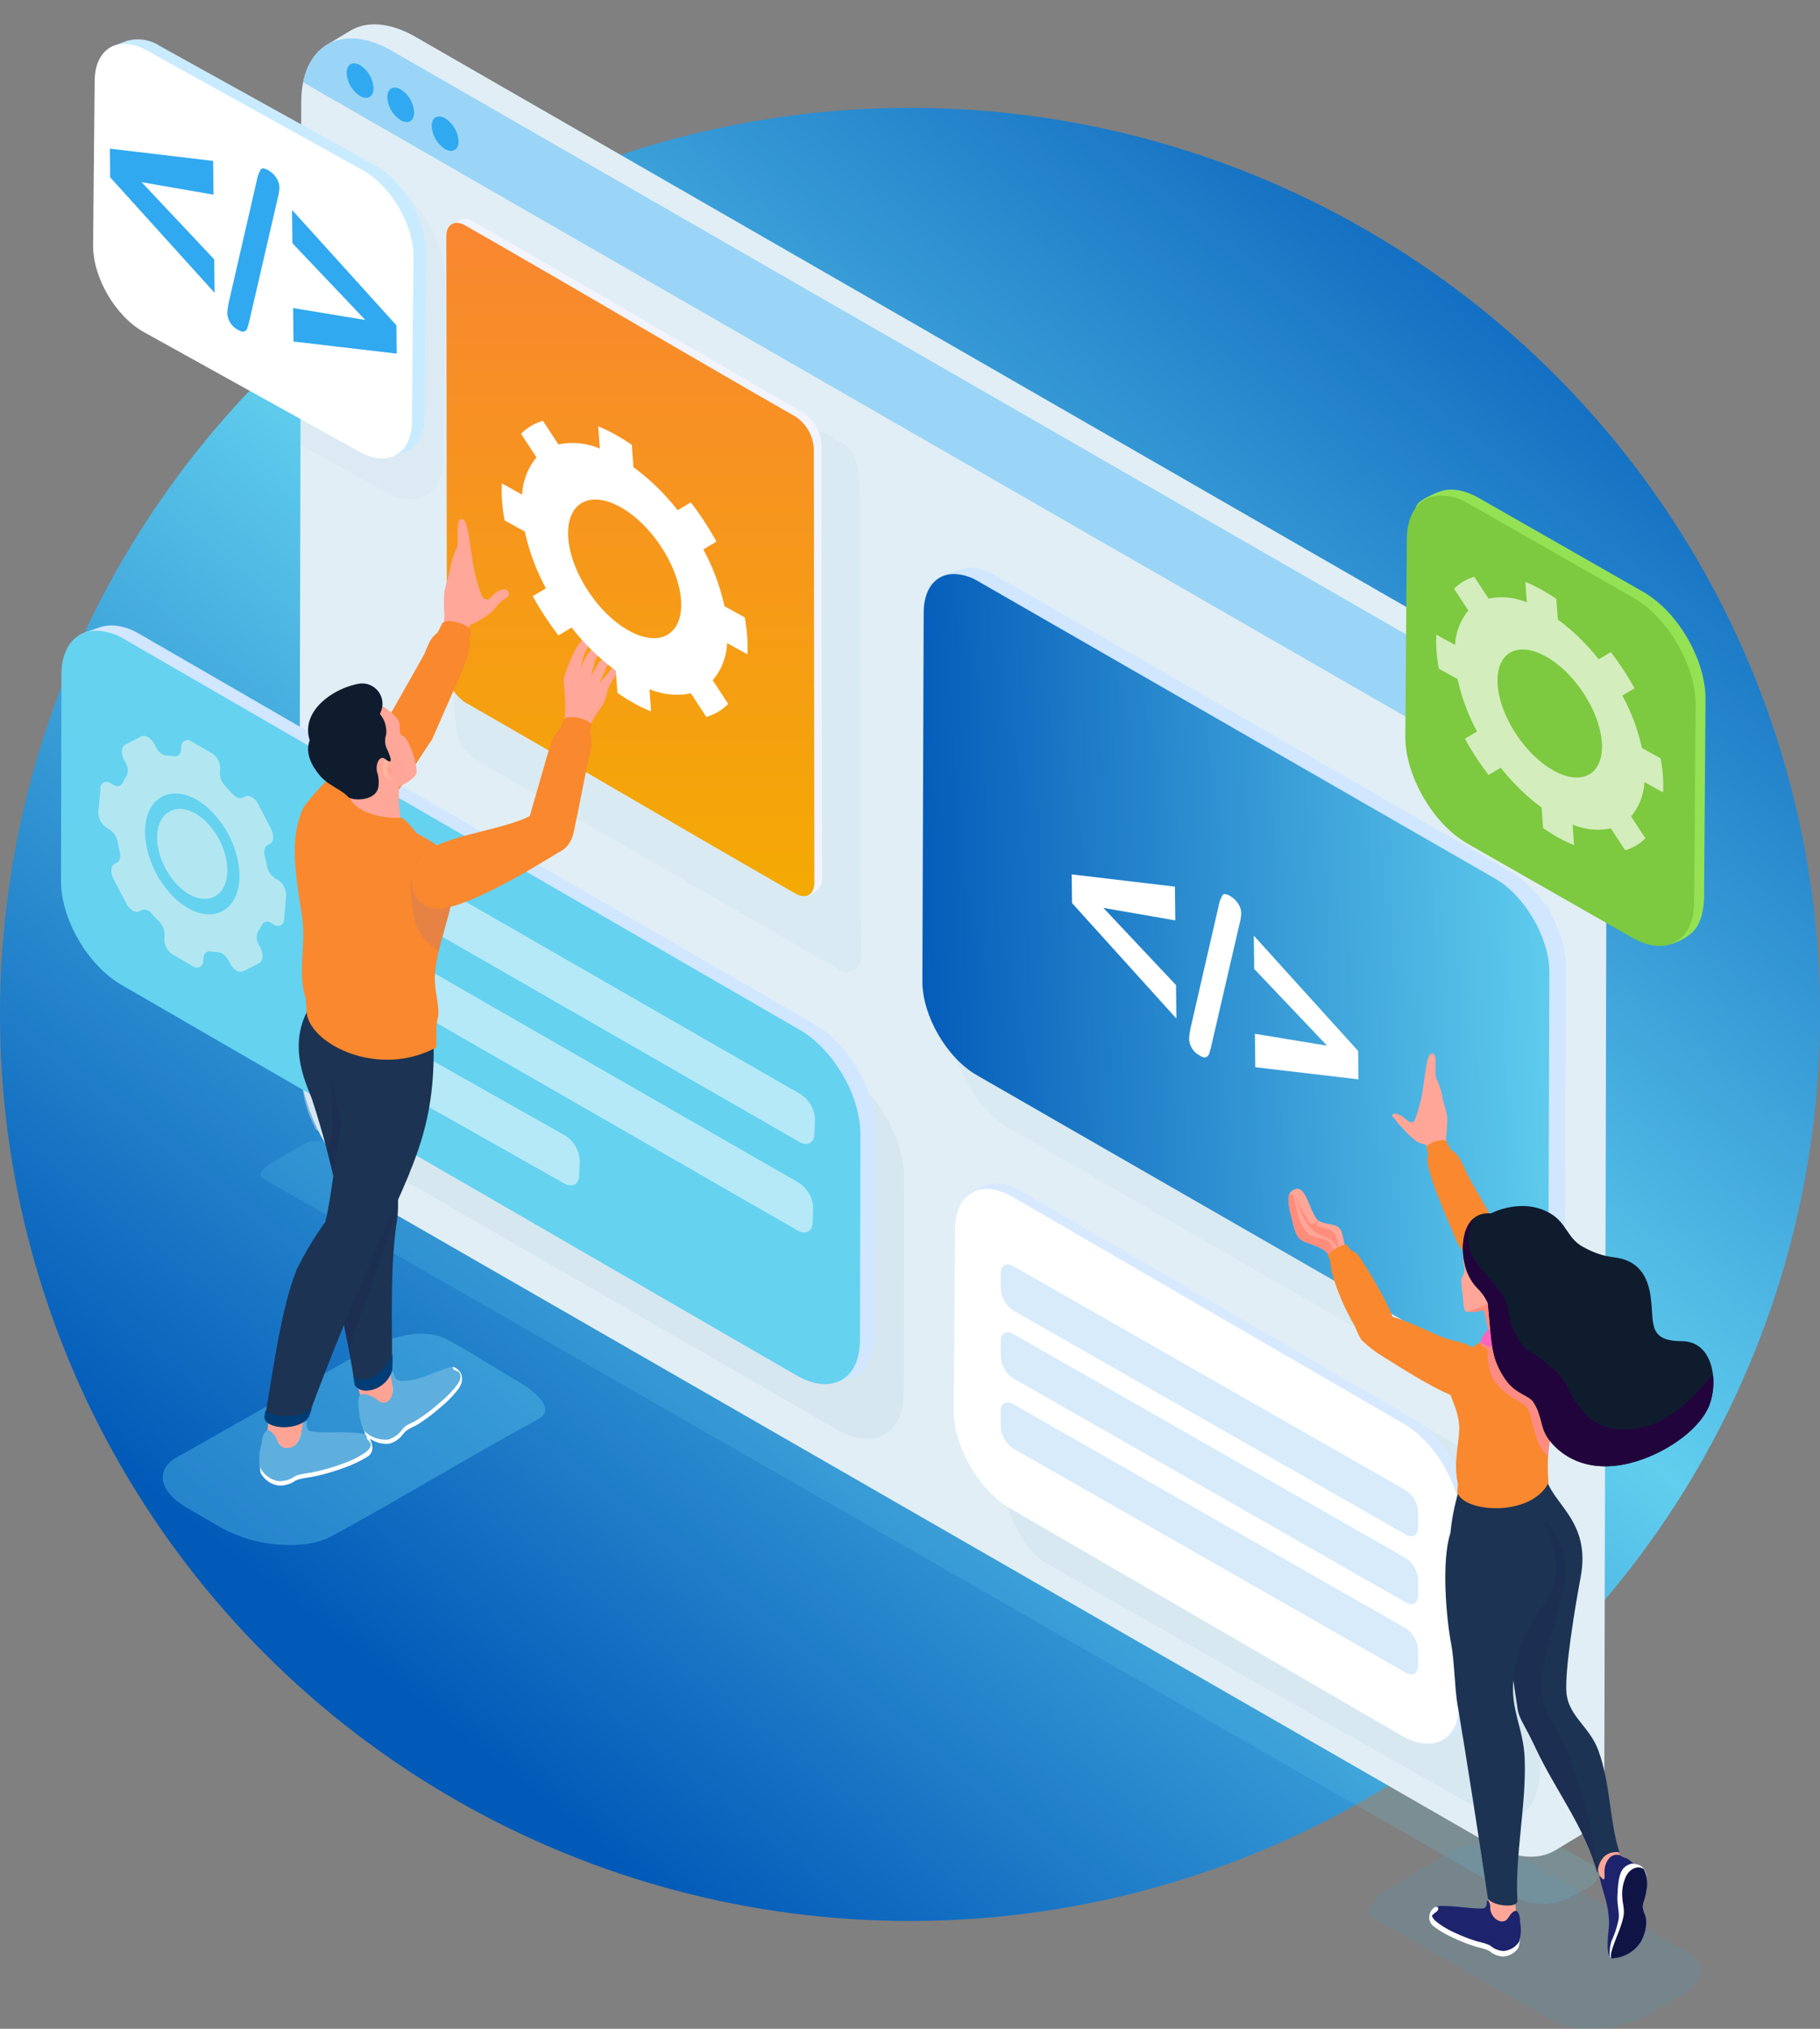 <svg xmlns="http://www.w3.org/2000/svg" xmlns:xlink="http://www.w3.org/1999/xlink" width="350" height="390" viewBox="0 0 350 390"><rect x="0" y="0" width="350" height="390" fill="#808080" stroke="none"/><defs><style>      .cls-1 {        fill: none;      }      .cls-2, .cls-3 {        fill: #65d2f0;      }      .cls-11, .cls-16, .cls-3, .cls-6, .cls-9 {        clip-rule: evenodd;      }      .cls-27, .cls-4 {        fill: #e1eef5;      }      .cls-5, .cls-6 {        fill: #cbe0ec;      }      .cls-37, .cls-7, .cls-96 {        fill: #fff;      }      .cls-8, .cls-9 {        fill: #d3e5f0;      }      .cls-10, .cls-11 {        fill: #cde1ed;      }      .cls-12, .cls-50 {        fill: #55a8ea;      }      .cls-13, .cls-16, .cls-30 {        fill: #30a9f0;      }      .cls-14 {        fill: url(#linear-gradient);      }      .cls-15 {        fill: #7dc93f;      }      .cls-17, .cls-81 {        fill: #f9882e;      }      .cls-18, .cls-82 {        fill: #0f1c2e;      }      .cls-19 {        fill: url(#linear-gradient-2);      }      .cls-20 {        clip-path: url(#clip-path);      }      .cls-21 {        clip-path: url(#clip-path-2);      }      .cls-22 {        fill: #202249;      }      .cls-100, .cls-103, .cls-104, .cls-111, .cls-112, .cls-114, .cls-22, .cls-27, .cls-29, .cls-30, .cls-33, .cls-37, .cls-40, .cls-43, .cls-44, .cls-47, .cls-50, .cls-58, .cls-59, .cls-66, .cls-73, .cls-74, .cls-79, .cls-80, .cls-81, .cls-82, .cls-89, .cls-94, .cls-96 {        fill-rule: evenodd;      }      .cls-23, .cls-38 {        opacity: 0.5;      }      .cls-23, .cls-52, .cls-64, .cls-71, .cls-97 {        mix-blend-mode: multiply;        isolation: isolate;      }      .cls-24, .cls-52 {        opacity: 0.35;      }      .cls-25 {        clip-path: url(#clip-path-5);      }      .cls-26 {        clip-path: url(#clip-path-6);      }      .cls-28 {        clip-path: url(#clip-path-7);      }      .cls-29 {        fill: #9ad5f7;      }      .cls-31 {        clip-path: url(#clip-path-11);      }      .cls-32 {        clip-path: url(#clip-path-12);      }      .cls-33 {        fill: #d0e7ff;      }      .cls-34 {        clip-path: url(#clip-path-13);      }      .cls-35 {        opacity: 0.521;      }      .cls-36 {        clip-path: url(#clip-path-15);      }      .cls-39 {        clip-path: url(#clip-path-16);      }      .cls-40 {        fill: #fffcf1;      }      .cls-41 {        clip-path: url(#clip-path-17);      }      .cls-42 {        clip-path: url(#clip-path-18);      }      .cls-43 {        fill: #f2f4ff;      }      .cls-44 {        fill: url(#linear-gradient-3);      }      .cls-45 {        clip-path: url(#clip-path-21);      }      .cls-46 {        clip-path: url(#clip-path-22);      }      .cls-47 {        fill: #d7e9ff;      }      .cls-48 {        opacity: 0.47;      }      .cls-49 {        clip-path: url(#clip-path-24);      }      .cls-51 {        clip-path: url(#clip-path-25);      }      .cls-53 {        clip-path: url(#clip-path-27);      }      .cls-54 {        clip-path: url(#clip-path-28);      }      .cls-55 {        clip-path: url(#clip-path-29);      }      .cls-56 {        fill: url(#linear-gradient-4);      }      .cls-57 {        clip-path: url(#clip-path-30);      }      .cls-58 {        fill: #ffa495;      }      .cls-59 {        fill: #5eafde;      }      .cls-60 {        clip-path: url(#clip-path-32);      }      .cls-61 {        fill: #1c3353;      }      .cls-62 {        clip-path: url(#clip-path-33);      }      .cls-63 {        fill: url(#linear-gradient-5);      }      .cls-64 {        opacity: 0.3;      }      .cls-65 {        clip-path: url(#clip-path-35);      }      .cls-66 {        fill: #1e2353;      }      .cls-67 {        clip-path: url(#clip-path-36);      }      .cls-68 {        clip-path: url(#clip-path-37);      }      .cls-69 {        fill: url(#linear-gradient-6);      }      .cls-70 {        clip-path: url(#clip-path-38);      }      .cls-71 {        opacity: 0.132;      }      .cls-72 {        clip-path: url(#clip-path-40);      }      .cls-73 {        fill: #6266d7;      }      .cls-74 {        fill: #ffa698;      }      .cls-75 {        clip-path: url(#clip-path-41);      }      .cls-76 {        fill: url(#linear-gradient-7);      }      .cls-77 {        clip-path: url(#clip-path-42);      }      .cls-78 {        fill: url(#linear-gradient-8);      }      .cls-79 {        fill: #ffb49c;      }      .cls-80 {        fill: #ff9d8e;      }      .cls-83 {        clip-path: url(#clip-path-44);      }      .cls-84 {        fill: url(#linear-gradient-9);      }      .cls-85 {        clip-path: url(#clip-path-45);      }      .cls-86 {        opacity: 0.655;      }      .cls-87 {        clip-path: url(#clip-path-47);      }      .cls-88 {        clip-path: url(#clip-path-48);      }      .cls-89 {        fill: #c9ebff;      }      .cls-90 {        clip-path: url(#clip-path-49);      }      .cls-91 {        clip-path: url(#clip-path-51);      }      .cls-92 {        clip-path: url(#clip-path-52);      }      .cls-93 {        clip-path: url(#clip-path-53);      }      .cls-94 {        fill: #94e254;      }      .cls-95 {        clip-path: url(#clip-path-55);      }      .cls-96 {        opacity: 0.658;      }      .cls-97 {        opacity: 0.117;      }      .cls-98 {        clip-path: url(#clip-path-57);      }      .cls-99 {        clip-path: url(#clip-path-58);      }      .cls-100 {        fill: #ff8d7c;      }      .cls-101 {        clip-path: url(#clip-path-59);      }      .cls-102 {        clip-path: url(#clip-path-61);      }      .cls-103 {        fill: #1d246d;      }      .cls-104 {        fill: #0f1445;      }      .cls-105 {        clip-path: url(#clip-path-63);      }      .cls-106 {        clip-path: url(#clip-path-65);      }      .cls-107 {        clip-path: url(#clip-path-66);      }      .cls-108 {        clip-path: url(#clip-path-67);      }      .cls-109 {        clip-path: url(#clip-path-68);      }      .cls-110 {        clip-path: url(#clip-path-70);      }      .cls-111 {        fill: #ff8fd5;      }      .cls-112 {        fill: #f6b;      }      .cls-113 {        clip-path: url(#clip-path-71);      }      .cls-114 {        fill: #22043d;      }    </style><linearGradient id="linear-gradient" x1="0.5" x2="0.5" y2="1" gradientUnits="objectBoundingBox"><stop offset="0" stop-color="#025ab8"></stop><stop offset="1" stop-color="#61ceee"></stop></linearGradient><linearGradient id="linear-gradient-2" x1="0.907" y1="0.066" x2="0.253" y2="0.892" gradientUnits="objectBoundingBox"><stop offset="0" stop-color="#025ab8"></stop><stop offset="0.507" stop-color="#61ceee"></stop><stop offset="1" stop-color="#025ab8"></stop></linearGradient><clipPath id="clip-path"><rect id="Rectangle_2384" data-name="Rectangle 2384" class="cls-1" width="322.767" height="390"></rect></clipPath><clipPath id="clip-path-2"><rect id="Rectangle_2284" data-name="Rectangle 2284" class="cls-1" width="317.766" height="390.001"></rect></clipPath><clipPath id="clip-path-5"><rect id="Rectangle_2290" data-name="Rectangle 2290" class="cls-2" width="257.312" height="146.668"></rect></clipPath><clipPath id="clip-path-6"><path id="Path_7263" data-name="Path 7263" class="cls-3" d="M357.459,1154.4,116.908,1016.614c-1.864-.888-4.531-1.622-6.429-.678-1.73.86-4.58,2.634-5.84,3.323-.957.523-4.279,2.435-2.21,3.6,6.087,3.429,235.568,134.982,241.75,138.465a8.8,8.8,0,0,0,4.675.815,12.2,12.2,0,0,0,5.062-1.393l3.032-1.693a3.576,3.576,0,0,0,2.122-2.5c.069-.829-.467-1.611-1.611-2.156" transform="translate(-101.762 -1015.495)"></path></clipPath><clipPath id="clip-path-7"><path id="Path_7265" data-name="Path 7265" class="cls-4" d="M133.434,36.52,345.282,158.371c9.559,5.5,17.3,18.855,17.268,29.8l-.412,183.3c-.031,10.944-7.823,15.368-17.383,9.869L132.909,259.493c-9.571-5.506-17.3-18.856-17.27-29.8l.413-183.3c.021-7.752,3.931-12.236,9.61-12.236a15.817,15.817,0,0,1,7.771,2.367" transform="translate(-115.64 -34.153)"></path></clipPath><clipPath id="clip-path-11"><rect id="Rectangle_2308" data-name="Rectangle 2308" class="cls-5" width="117.364" height="130.673"></rect></clipPath><clipPath id="clip-path-12"><path id="Path_7284" data-name="Path 7284" class="cls-6" d="M823.186,735.312,719.562,675.671l-1.577,2.876,1.494,52.763c-.631,10.825,2.349,14.083,2.7,15.514L822.555,804.6c6.866,3.969,12.555.932,12.706-6.765l.085-41.381c.152-7.7-5.295-17.174-12.16-21.143" transform="translate(-717.985 -675.671)"></path></clipPath><clipPath id="clip-path-13"><path id="Path_7286" data-name="Path 7286" class="cls-2" d="M768.9,563.025l129.82,75.068c6.582,3.806,11.8,12.892,11.658,20.271l-.082,39.673c-.145,7.379-5.6,10.291-12.182,6.486L768.294,629.454c-6.486-3.75-11.634-12.618-11.644-19.939v-.041q0-.141,0-.282l.082-39.671c.081-4.146,1.832-6.886,4.519-7.815a6.635,6.635,0,0,1,2.178-.352,11.091,11.091,0,0,1,5.469,1.671" transform="translate(-756.65 -561.354)"></path></clipPath><clipPath id="clip-path-15"><rect id="Rectangle_2311" data-name="Rectangle 2311" class="cls-7" width="96.012" height="78.439"></rect></clipPath><clipPath id="clip-path-16"><rect id="Rectangle_2312" data-name="Rectangle 2312" class="cls-1" width="36.123" height="45.358"></rect></clipPath><clipPath id="clip-path-17"><rect id="Rectangle_2314" data-name="Rectangle 2314" class="cls-8" width="78.612" height="140.353"></rect></clipPath><clipPath id="clip-path-18"><path id="Path_7289" data-name="Path 7289" class="cls-9" d="M781.108,199.335l64.643,36.93c2.639,1.384,3,5.7,3.009,10.986l.2,87.266c-.008,2.847-2.035,4-4.523,2.567l-69.8-40.327c-3.032-2.454-3.851-4.177-3.87-12.95-.057-24.372-.384-48.592-.421-73.147-.018-11.936,1.965-16.224,10.761-11.325" transform="translate(-770.347 -197.346)"></path></clipPath><linearGradient id="linear-gradient-3" x1="0.5" x2="0.5" y2="1" gradientUnits="objectBoundingBox"><stop offset="0" stop-color="#f98631"></stop><stop offset="1" stop-color="#f4aa03"></stop></linearGradient><clipPath id="clip-path-21"><rect id="Rectangle_2325" data-name="Rectangle 2325" class="cls-10" width="104.594" height="116.997"></rect></clipPath><clipPath id="clip-path-22"><path id="Path_7299" data-name="Path 7299" class="cls-11" d="M305.009,1151.179,225.6,1106.093c-6.185-3.559-9.292-14.306-9.272-21.388l.037-39.2c.021-7.082,5.062-9.944,11.248-6.386l79.209,45.528,14.1,28.318-.5,26.924c.888,14.252-2.9,18.4-15.412,11.3" transform="translate(-216.325 -1037.584)"></path></clipPath><clipPath id="clip-path-24"><rect id="Rectangle_2328" data-name="Rectangle 2328" class="cls-12" width="80.242" height="52.255"></rect></clipPath><clipPath id="clip-path-25"><rect id="Rectangle_2329" data-name="Rectangle 2329" class="cls-12" width="80.242" height="52.256"></rect></clipPath><clipPath id="clip-path-27"><rect id="Rectangle_2332" data-name="Rectangle 2332" class="cls-2" width="73.548" height="40.618"></rect></clipPath><clipPath id="clip-path-28"><path id="Path_7307" data-name="Path 7307" class="cls-3" d="M1039.755,1210.433l37.133-21.069c4.048-1.843,9.842-3.31,13.966-1.172,3.758,1.948,9.948,5.936,12.685,7.491,2.079,1.181,9.3,5.489,4.8,7.925-13.224,7.164-26.31,15.22-39.738,22.5-2.54,1.376-6.255,1.874-10.155,1.551a26.968,26.968,0,0,1-11-3.263l-6.585-3.819c-2.913-1.689-4.457-3.687-4.61-5.534-.15-1.8,1.015-3.477,3.5-4.608" transform="translate(-1036.244 -1187.134)"></path></clipPath><clipPath id="clip-path-29"><path id="Path_7308" data-name="Path 7308" class="cls-1" d="M1072.262,462.062c1.307.277,1.472,6.153,2.315,9.94a34.721,34.721,0,0,0,1.51,4.977,1.192,1.192,0,0,0,1.2.5,14.54,14.54,0,0,0,1.35-1.279c1.248-.764,2.144-.893,2.491-.189a.772.772,0,0,1-.2.983c-.25.247-.663.476-1.144.837-.653.606-1.61,1.788-2.016,2.163a16.156,16.156,0,0,1-2.339,1.6,6.269,6.269,0,0,1-1.613.7,15.969,15.969,0,0,0-1.372,4.2l-3.963-1.514c.051-1.7.306-3.157.356-4.623a22.541,22.541,0,0,1-.012-4.49c.217-.839.705-2.747.987-3.753a16.117,16.117,0,0,1,1.267-4.261c.784-.831-.332-5.817,1.043-5.817a.682.682,0,0,1,.139.015" transform="translate(-1068.482 -462.047)"></path></clipPath><linearGradient id="linear-gradient-4" x1="-8.627" y1="-9.942" x2="-8.618" y2="-9.942" gradientUnits="objectBoundingBox"><stop offset="0" stop-color="#ff8a78"></stop><stop offset="1" stop-color="#ffa799"></stop></linearGradient><clipPath id="clip-path-30"><path id="Path_7309" data-name="Path 7309" class="cls-1" d="M1135.052,554.58l-.424,1.524c.445,2.188-.4,3.52-1.085,5.674l-6.034,13.724c-3.257,4.652-13.27,21.631-18.651,23-5.724,1.451-9-6.065-5.6-10.586,3.77-5.023,11.576-11.292,15.606-16.159l7.109-12.552c.854-1.892.991-2.988,2.622-4.278l.925-1.862a2.09,2.09,0,0,1,1.279-.345c1.705,0,4.069,1.129,4.257,1.864" transform="translate(-1101.88 -552.716)"></path></clipPath><clipPath id="clip-path-32"><path id="Path_7318" data-name="Path 7318" class="cls-1" d="M1182.74,903.927c.593,6.62,3.923,27.76,3,33.564-1.393,8.727-1,19.271-.98,28.534-.235,3.892-5.606,5.926-7.17,3.453-1.255-8.277-3.042-15.529-3.768-20.128-.813-5.151-.544-11.409.767-14.794a175.591,175.591,0,0,0-5.183-19.848c-.763-2.386-5.085-10.093-.611-17.754Z" transform="translate(-1166.793 -896.955)"></path></clipPath><clipPath id="clip-path-33"><path id="Path_7319" data-name="Path 7319" class="cls-1" d="M1179.214,1207.667c-.235,3.892-5.674,6-7.237,3.53-.093-.61-.227-1.214-.324-1.813,2.1,2.257,6.223-.675,7.582-4.125,0,.686-.021,1.733-.02,2.408" transform="translate(-1171.653 -1205.26)"></path></clipPath><linearGradient id="linear-gradient-5" x1="-22.828" y1="-10.682" x2="-22.808" y2="-10.682" gradientUnits="objectBoundingBox"><stop offset="0" stop-color="#3773b9"></stop><stop offset="1" stop-color="#003c76"></stop></linearGradient><clipPath id="clip-path-35"><rect id="Rectangle_2339" data-name="Rectangle 2339" class="cls-1" width="13.705" height="57.092"></rect></clipPath><clipPath id="clip-path-36"><path id="Path_7321" data-name="Path 7321" class="cls-1" d="M1167.535,916.538c.629,17.468-3.675,24.753-10.383,39.881-3.58,8.075-10.186,23.914-13.7,33.824-1.818,2.632-8.3,2.358-8.286-.1,1.431-8.285,3.112-21.064,6.1-28.331a65.123,65.123,0,0,1,5.5-9.163c.945-3.656,2.129-13.533,3.042-18.878-.82-4.422-4.4-11.816,2.479-18.243,2.776,1.967,11.357,3.2,15.248,1.007" transform="translate(-1135.167 -915.531)"></path></clipPath><clipPath id="clip-path-37"><path id="Path_7322" data-name="Path 7322" class="cls-1" d="M1251.7,1255.182c-1.871,2.709-8.543,2.427-8.53-.1q.106-.614.214-1.259c1.591,1.615,6.4,1.637,8.931-.363-.157.433-.468,1.308-.615,1.722" transform="translate(-1243.174 -1253.46)"></path></clipPath><linearGradient id="linear-gradient-6" x1="-41.172" y1="-11.278" x2="-41.139" y2="-11.278" xlink:href="#linear-gradient-5"></linearGradient><clipPath id="clip-path-38"><path id="Path_7323" data-name="Path 7323" class="cls-1" d="M1124.819,710.191c4.019.475,17.276,7.2,19.839,9.251a6.325,6.325,0,0,1,2.36,2.683c2.321,5.937-1.875,13.19-2.891,20.736-.5,3.709.542,5.414.557,8.747,0,.8-.566,2.209-.366,3.523-.059,1.407.01,2.2-.05,2.96-10.846,5.878-23.851-.321-24.9-6.447-.084-.521-.129-2.438-.2-2.927-1.591-4.728-.028-9.822-.6-15-.6-5.41-5.066-23.611,5.021-23.609a9.7,9.7,0,0,1,1.234.083" transform="translate(-1117.064 -710.108)"></path></clipPath><clipPath id="clip-path-40"><rect id="Rectangle_2344" data-name="Rectangle 2344" class="cls-1" width="8.279" height="19.161"></rect></clipPath><clipPath id="clip-path-41"><path id="Path_7326" data-name="Path 7326" class="cls-1" d="M1171.39,687.59a3.79,3.79,0,0,0,3.592,1.83,28.383,28.383,0,0,0,.3,6.36c-3.8-.123-9.08-1.113-9.656-3.932.027-.338.051-.68.068-1.017-.052-.046-.11-.079-.155-.122-2.107-1.965-.621-4.138,2.232-4.138a7.66,7.66,0,0,1,3.624,1.018" transform="translate(-1164.542 -686.572)"></path></clipPath><linearGradient id="linear-gradient-7" x1="-17.409" y1="-17.857" x2="-17.394" y2="-17.857" xlink:href="#linear-gradient-4"></linearGradient><clipPath id="clip-path-42"><path id="Path_7327" data-name="Path 7327" class="cls-1" d="M1152.953,631.74c.873,1.029.234,2.094.73,3.087.1.194.454.28.869.621a14.151,14.151,0,0,1,2.2,6.668c-.018.374-1.573.938-2.223,1.025.444-4.023-3.4-4.637-2.821-8.566.348-2.361-2.089-3.215-1.132-4.943a11.055,11.055,0,0,1,2.381,2.108" transform="translate(-1150.348 -629.632)"></path></clipPath><linearGradient id="linear-gradient-8" x1="-19.449" y1="-15.652" x2="-19.432" y2="-15.652" gradientUnits="objectBoundingBox"><stop offset="0" stop-color="#ffb89e"></stop><stop offset="1" stop-color="#ffa799"></stop></linearGradient><clipPath id="clip-path-44"><path id="Path_7333" data-name="Path 7333" class="cls-1" d="M976.686,561.4c-.134.972-1.533,1.977-2.108,3.322a14.2,14.2,0,0,0-.8,2.977,19.178,19.178,0,0,1,1.458-2.809,14.977,14.977,0,0,1,2.491-2.331c.821-.622,1.533.1,1.308.5a34.613,34.613,0,0,1-2.451,2.967c-.262,1.272-.564,1.907-.838,3.331l1.534-2.683,2.337-2.323c.861-.777,1.524.01,1.133.717a21.952,21.952,0,0,1-2.074,2.533c-.263.8-.858,1.982-1.352,3.141l1.513-1.718a13.607,13.607,0,0,1,1.636-2.027c.454-.386,1.159-.1.68.881-.367.749-1.059,1.871-1.26,2.218-1.206,1.863-1.041,2.677-1.513,3.927-.546,1.448-2.345,3.195-2.683,4.694l-.653,2.895-5.212-.855a13.477,13.477,0,0,0,.895-4.331c.227-3.147-.424-5.965-.221-6.657a33.9,33.9,0,0,1,2.283-5.676c.5-.678.878-1.253,2.491-3.306a.751.751,0,0,1,.567-.353c.5,0,.857.814.837.964" transform="translate(-969.834 -560.431)"></path></clipPath><linearGradient id="linear-gradient-9" x1="-8.623" y1="-10.758" x2="-8.614" y2="-10.758" xlink:href="#linear-gradient-4"></linearGradient><clipPath id="clip-path-45"><path id="Path_7334" data-name="Path 7334" class="cls-1" d="M1029.639,639.621l-.292,1.48c.585,2.049.1,3.367-.4,5.466l-2.147,10.772c-.663,2.713-.6,5.152-3.133,6.637q-.251.147-.508.266c-5.588,3.471-18.945,11.448-23.8,10.719-5.572-.836-5.654-8.652-.99-11.374,5.054-2.95,13.944-3.738,19.346-6.362l3.622-12.545c.673-1.862.723-2.914,2.178-4.261l.743-1.838a2.253,2.253,0,0,1,1.506-.434c1.593,0,3.653.831,3.871,1.474" transform="translate(-995.018 -638.147)"></path></clipPath><clipPath id="clip-path-47"><rect id="Rectangle_2355" data-name="Rectangle 2355" class="cls-8" width="27.764" height="70.197"></rect></clipPath><clipPath id="clip-path-48"><path id="Path_7337" data-name="Path 7337" class="cls-9" d="M1142.229,128.607l-16.872-9.357.659,12.463-.839,47.355,16.313,8.95c6.029,3.37,11.008.568,11.121-6.243l.328-34.717c.115-6.811-4.684-15.081-10.711-18.452" transform="translate(-1125.178 -119.25)"></path></clipPath><clipPath id="clip-path-49"><path id="Path_7340" data-name="Path 7340" class="cls-13" d="M1223.105,166.255l.06,5.449-19.845-2.329-.072-6.429,13.877,2.287-14.014-14.752-.072-6.4Zm-24.579-29.765a4.441,4.441,0,0,1,1.54,1.493,3.5,3.5,0,0,1,.553,1.831,10.716,10.716,0,0,1-.4,2.3l-5.271,22.8c-.167.762-.335,1.34-.457,1.756a1.112,1.112,0,0,1-.642.778c-.269.117-.675.013-1.226-.325a3.8,3.8,0,0,1-2.037-3.254,14.9,14.9,0,0,1,.371-2.384l5.247-22.814a7,7,0,0,1,.8-2.347.536.536,0,0,1,.471-.233,2.2,2.2,0,0,1,1.055.4m-10.664-1.83.072,6.485-13.83-2.4,13.968,14.841.072,6.429-20.074-22.2-.061-5.514Z" transform="translate(-1168.009 -132.298)"></path></clipPath><clipPath id="clip-path-51"><rect id="Rectangle_2359" data-name="Rectangle 2359" class="cls-8" width="115.225" height="161.127"></rect></clipPath><clipPath id="clip-path-52"><path id="Path_7341" data-name="Path 7341" class="cls-9" d="M210,725.137l-4.681,2.142L106.27,670.326c-6.269-3.608-11.345-12.366-11.325-19.544l.27-76.607c.021-7.178,5.131-10.079,11.4-6.472l74.945,42.735,28.609,17.314Z" transform="translate(-94.945 -566.152)"></path></clipPath><clipPath id="clip-path-53"><path id="Path_7343" data-name="Path 7343" class="cls-14" d="M63.994,588.527l99.314,57.1c5.8,3.336,10.493,11.437,10.475,18.076l-.25,70.853c-.019,6.638-4.745,9.322-10.545,5.986l-99.312-57.1C57.869,680.1,53.181,672,53.2,665.366l.251-70.854c.013-4.7,2.385-7.422,5.83-7.422a9.6,9.6,0,0,1,4.714,1.436" transform="translate(-53.2 -587.091)"></path></clipPath><clipPath id="clip-path-55"><path id="Path_7348" data-name="Path 7348" class="cls-15" d="M28.057,442.632,59.69,460.693c6.595,3.794,11.935,13.007,11.913,20.558l-.284,37.9c-.021,7.55-5.4,10.6-11.993,6.808L27.695,507.9c-6.6-3.8-11.935-13.008-11.914-20.558l.285-37.9c.015-5.348,2.712-8.441,6.63-8.441a10.912,10.912,0,0,1,5.361,1.633" transform="translate(-15.781 -440.999)"></path></clipPath><clipPath id="clip-path-57"><rect id="Rectangle_2367" data-name="Rectangle 2367" class="cls-13" width="63.875" height="35.276"></rect></clipPath><clipPath id="clip-path-58"><path id="Path_7350" data-name="Path 7350" class="cls-16" d="M72.237,1662.651l-32.25-18.3c-3.516-1.6-8.548-2.875-12.13-1.017-3.264,1.692-8.64,5.156-11.017,6.506-1.806,1.026-8.074,4.767-4.17,6.882,11.485,6.222,22.85,13.219,34.512,19.539A16.417,16.417,0,0,0,56,1677.609a23.424,23.424,0,0,0,9.552-2.834l5.719-3.316c2.529-1.468,3.871-3.2,4-4.807.13-1.568-.881-3.02-3.039-4" transform="translate(-11.413 -1642.415)"></path></clipPath><clipPath id="clip-path-59"><path id="Path_7357" data-name="Path 7357" class="cls-17" d="M205.586,1108.374c.214.3,1.232.636,1.5,1.01,2.541,3.6,6.306,10.424,6.682,12,3.048.841,6.632,2.7,9.64,3.934,1.824.746,4.322.928,5.6,1.9,3.49,2.768,3.316,5.168,1.884,8.223-1.1,1.082-2.745,2.22-5.751,1.04-4.1-1.608-10.811-5.985-13.063-7.371a22.288,22.288,0,0,1-4.276-3.3,16.053,16.053,0,0,1-1.252-2.636,43.618,43.618,0,0,1-4.467-10.452,22.831,22.831,0,0,0-.34-2.262c-.129-.3-.263-.6-.4-.893a6.392,6.392,0,0,1,3.551-2.128c.168.215.4.533.693.931" transform="translate(-201.343 -1107.443)"></path></clipPath><clipPath id="clip-path-61"><path id="Path_7359" data-name="Path 7359" class="cls-17" d="M128.042,1014.96l.916,1.757c1.657.572,2.576,3.708,3.691,5.687l5.077,8.895c3.505,4.232,10.294,9.685,13.573,14.053,2.95,3.932.1,10.469-4.874,9.207-4.68-1.187-13.388-15.954-16.221-20-.9-2.227-3.31-7.5-4.692-11.636-.807-2.41-1.364-4.159-.918-5.4l-.314-1.436c.276-.611,1.953-1.291,3.046-1.291a1.325,1.325,0,0,1,.718.162" transform="translate(-124.278 -1014.798)"></path></clipPath><clipPath id="clip-path-63"><path id="Path_7364" data-name="Path 7364" class="cls-1" d="M97.957,1332.41c-.84,4.365-3.228,18.39-2.66,22.443.6,4.275,4.477,6.239,6.1,10.721,2.384,6.566,2.107,13.582,4.048,19.55-2.048-.219-3.872.656-4.251,4.053-2.239-8.619-8.145-16.111-11.862-24.074-2.162-4.632-3.131-5.536-3.43-7.378-1.334-8.188-2.711-19.721-2.2-27.8l-.381-13.356,7.87-4.038c.9,5.613,8.949,8.541,6.767,19.877" transform="translate(-83.32 -1312.533)"></path></clipPath><clipPath id="clip-path-65"><rect id="Rectangle_2376" data-name="Rectangle 2376" class="cls-1" width="17.879" height="73.646"></rect></clipPath><clipPath id="clip-path-66"><path id="Path_7370" data-name="Path 7370" class="cls-1" d="M159.54,1331.53c1.61,5.077,1.739,8.759-1.3,13.232-2.246,3.3-4.361,5.625-5.79,14.084-.721,6.176,1.882,9.433,2.117,15.459.345,8.855-1.89,18.478-1.4,27.431-.028,1.329-4.528,1.05-5.663-.474-1.626-10.983-4.077-26.8-5.888-37.515-.483-2.86-.595-8.372-1.147-11.239-1.016-5.27-1.929-16.239-.188-21.505a42.068,42.068,0,0,1,1.519-7.821l11.87-1.441c1.424,3.682,4.839,6.534,5.871,9.79" transform="translate(-139.3 -1321.74)"></path></clipPath><clipPath id="clip-path-67"><path id="Path_7340-2" data-name="Path 7340" class="cls-7" d="M1223.105,166.255l.06,5.449-19.845-2.329-.072-6.429,13.877,2.287-14.014-14.752-.072-6.4Zm-24.579-29.765a4.441,4.441,0,0,1,1.54,1.493,3.5,3.5,0,0,1,.553,1.831,10.716,10.716,0,0,1-.4,2.3l-5.271,22.8c-.167.762-.335,1.34-.457,1.756a1.112,1.112,0,0,1-.642.778c-.269.117-.675.013-1.226-.325a3.8,3.8,0,0,1-2.037-3.254,14.9,14.9,0,0,1,.371-2.384l5.247-22.814a7,7,0,0,1,.8-2.347.536.536,0,0,1,.471-.233,2.2,2.2,0,0,1,1.055.4m-10.664-1.83.072,6.485-13.83-2.4,13.968,14.841.072,6.429-20.074-22.2-.061-5.514Z" transform="translate(-1168.009 -132.298)"></path></clipPath><clipPath id="clip-path-68"><path id="Path_7371" data-name="Path 7371" class="cls-17" d="M145.943,1185.634c-3.065,6.813-5.522,11.3-4.747,20.194-3.482,6.7-16.529,5.669-17.55,1.751l.138-1.557c-1.08-4.431.586-8.879.194-11.748-.659-4.819-3.291-6.514-1.875-10.635a23.751,23.751,0,0,1,6.759-5.284,35.22,35.22,0,0,1,11.147-3.92,5,5,0,0,1,.553-.031c4.832,0,7.128,7.347,5.382,11.229" transform="translate(-121.69 -1174.404)"></path></clipPath><clipPath id="clip-path-70"><rect id="Rectangle_2380" data-name="Rectangle 2380" class="cls-1" width="18.432" height="26.237"></rect></clipPath><clipPath id="clip-path-71"><path id="Path_7376" data-name="Path 7376" class="cls-18" d="M15.968,1074.394c4.282,1.98,3.746,5.366,7.689,7.173a15.056,15.056,0,0,0,5.173,1.685c5.222.512,6.745,4.023,7.257,7.492.745,5.051-.71,8.621,5.99,8.647,6.255.025,7.121,8.248,5.153,12.691-1.9,4.292-7.719,8.451-13.584,10.32-8.5,2.71-14.251-.261-17.142-4.139-1.68-2.254-1.161-4.288-2.878-7.067-.869-1.407-3.222-1.588-5.1-4a15,15,0,0,1-2.2-4.022c-.956-2.562-1.1-7.271-1.524-11.091-1.475-3.044-2.286-2.462-3.7-5.317-1.987-4-1.682-12.45,4.263-11.926a14.113,14.113,0,0,1,6.032-1.428,10.811,10.811,0,0,1,4.573.981" transform="translate(0 -1073.413)"></path></clipPath></defs><g id="masthead-managed-services" transform="translate(-852.56 -183.274)"><ellipse id="Rectangle_1526" data-name="Rectangle 1526" class="cls-19" cx="175" cy="174.274" rx="175" ry="174.274" transform="translate(852.56 204)"></ellipse><g id="Group_6915" data-name="Group 6915" transform="translate(864.292 183.274)"><g id="Group_7142" data-name="Group 7142" class="cls-20" transform="translate(0)"><g id="Group_6916" data-name="Group 6916" transform="translate(0 -0.001)"><g id="Group_6915-2" data-name="Group 6915" class="cls-21"><path id="Path_7258" data-name="Path 7258" class="cls-22" d="M673.838,396.777c.21.122.5.211.832.386,1.095,2.625,1.509,3.4,1.293,3.657-.176.213-.156.1-.25.627-.128.719,2.4,3.834,2.8,4.822a3.581,3.581,0,0,1,.088,2.621,13.539,13.539,0,0,1-2.7,4.554c-1,1.125-2.112,1.841-3.074,1.625-1.187-.266-.985-1.327-.807-2.374.064-.375.779-1.2.723-1.573-.317-2.1-1.86-3.935-2.993-5.755-.972-.9-2.609-1.849-3.516-2.892-1.31-1.506-1.557-3.09.069-4.012.519-.294,1.825-1.758,2.494-1.7,1.28.105,3.425-.925,5.044.019" transform="translate(-505.237 -310.767)"></path></g></g><g id="Group_6923" data-name="Group 6923" transform="translate(0 -0.001)"><g id="Group_6922" data-name="Group 6922" class="cls-21"><path id="Path_7261" data-name="Path 7261" class="cls-22" d="M720.814,544.784c1.242,1.716-2.108,10.33-2.924,12.145-.719,1.6-.491,2.581,1.212,2.606,1.341.02,3.471-1.874,4.768-3.112,2.435-2.323,2.574-4.69,3.28-5.7l.829-.265a8.784,8.784,0,0,0,2.5-3.556,19.48,19.48,0,0,0-.924-2.4c-1.324-2.435-1.615-1.371-3.359-2.859-1.992,1.436-.58,2.011-5.38,3.139" transform="translate(-568.258 -424.662)"></path></g></g><g id="Group_6932" data-name="Group 6932" transform="translate(0 -0.001)"><g id="Group_6931" data-name="Group 6931" class="cls-21"><g id="Group_6930" data-name="Group 6930" class="cls-23" transform="translate(38.393 219.324)"><g id="Group_6929" data-name="Group 6929" class="cls-24"><g id="Group_6928" data-name="Group 6928" class="cls-25"><g id="Group_6927" data-name="Group 6927" transform="translate(-0.001 0)"><g id="Group_6926" data-name="Group 6926" class="cls-26"><path id="Path_7379" data-name="Path 7379" class="cls-2" d="M0,0,293.746-.512l-.483,276.892-293.746.512Z" transform="matrix(-0.778, -0.628, 0.628, -0.778, 155.299, 272.754)"></path></g></g></g></g></g><path id="Path_7264" data-name="Path 7264" class="cls-27" d="M324.127,145.873c9.7,5.565,17.3,19.031,17.27,29.8l-.413,183.3c-.015,5.438-1.946,9.265-5.058,11.066L331.5,372.7c-18.357-8.593-11.062-89.762-12.207-116.717l5.2-70.52c-4.373-7.612-21.2-14.255-17.268-29.8L144.51,67.1,95.374,33.808h0c.21-1.255-1.326-7.439.043-8.266,1.528-.924,3.037-1.847,4.537-2.723,3.839-2.262,8.732-.864,12.326,1.2Z" transform="translate(-44.192 -16.981)"></path></g></g><g id="Group_6934" data-name="Group 6934" transform="translate(45.786 7.376)"><g id="Group_6933" data-name="Group 6933" class="cls-28"><rect id="Rectangle_2292" data-name="Rectangle 2292" class="cls-4" width="252.107" height="356.24" transform="translate(246.889 356.291) rotate(-179.162)"></rect></g></g><g id="Group_6942" data-name="Group 6942" transform="translate(0 -0.001)"><g id="Group_6941" data-name="Group 6941" class="cls-21"><path id="Path_7266" data-name="Path 7266" class="cls-29" d="M117.214,42.6c1.641-8.105,8.645-10.894,17.018-6.076L346.08,158.37c8.363,4.813,15.335,15.638,16.927,25.6Z" transform="translate(-70.652 -26.776)"></path><path id="Path_7267" data-name="Path 7267" class="cls-30" d="M1115.719,104.008c-1.427-.821-2.587-.161-2.591,1.471a5.649,5.649,0,0,0,2.575,4.445c1.426.82,2.587.161,2.591-1.473a5.649,5.649,0,0,0-2.575-4.443" transform="translate(-1041.841 -81.267)"></path><path id="Path_7268" data-name="Path 7268" class="cls-30" d="M1155.089,78.312c-1.427-.821-2.587-.161-2.591,1.471a5.65,5.65,0,0,0,2.575,4.445c1.426.82,2.587.161,2.592-1.473a5.651,5.651,0,0,0-2.575-4.443" transform="translate(-1089.747 -61.121)"></path><path id="Path_7269" data-name="Path 7269" class="cls-30" d="M1191.144,56.762c-1.427-.821-2.587-.161-2.591,1.471a5.65,5.65,0,0,0,2.575,4.445c1.426.82,2.587.161,2.592-1.473a5.65,5.65,0,0,0-2.575-4.443" transform="translate(-1133.618 -44.225)"></path></g></g><g id="Group_6973" data-name="Group 6973" transform="translate(0 -0.001)"><g id="Group_6972" data-name="Group 6972" class="cls-21"><g id="Group_6971" data-name="Group 6971" class="cls-23" transform="translate(44.751 145.93)"><g id="Group_6970" data-name="Group 6970"><g id="Group_6969" data-name="Group 6969" class="cls-31"><g id="Group_6968" data-name="Group 6968" transform="translate(-0.001 0)"><g id="Group_6967" data-name="Group 6967" class="cls-32"><path id="Path_7380" data-name="Path 7380" class="cls-5" d="M0,0,160.635-.208l-.219,168.49L-.219,168.49Z" transform="translate(99.077 175.478) rotate(-156.665)"></path></g></g></g></g></g><path id="Path_7285" data-name="Path 7285" class="cls-33" d="M889.12,656.281l-1.156,45.681,1.126.2,2.877-.991c3.152-1.105,4.455-4.466,4.514-7.807l.084-39.67a.284.284,0,0,0,0-.033c.073-4.876-2.047-10.088-5.261-14.366a21.617,21.617,0,0,0-6.4-5.875L755.082,558.357c-2.474-1.459-5.24-2.117-7.65-1.316l-2.536.88c-1.279.423-1.643.8-1.623.886,2.75,11.864,146.084,85.495,145.846,97.473" transform="translate(-739.933 -436.462)"></path></g></g><g id="Group_6975" data-name="Group 6975" transform="translate(0 121.239)"><g id="Group_6974" data-name="Group 6974" class="cls-34"><path id="Path_7381" data-name="Path 7381" class="cls-2" d="M0,0,182.458-.139l-.135,177.055-182.458.139Z" transform="matrix(-0.976, -0.219, 0.219, -0.976, 146.466, 179.793)"></path></g></g><g id="Group_6991" data-name="Group 6991" transform="translate(0 -0.001)"><g id="Group_6990" data-name="Group 6990" class="cls-21"><g id="Group_6978" data-name="Group 6978" class="cls-35" transform="translate(48.983 158.489)"><g id="Group_6977" data-name="Group 6977"><g id="Group_6976" data-name="Group 6976" class="cls-36"><path id="Path_7287" data-name="Path 7287" class="cls-37" d="M890.179,785.662l-89.549-51.448a2.23,2.23,0,0,0-1.829-.314,1.832,1.832,0,0,0-1.08,1.868l-.107,2.778a6.056,6.056,0,0,0,2.782,4.843l89.549,51.447c1.574.91,2.877.214,2.912-1.551l.107-2.778a6.063,6.063,0,0,0-2.787-4.845m-45.235,7.968a6.063,6.063,0,0,1,2.787,4.845l-.107,2.778c-.035,1.764-1.337,2.46-2.912,1.551l-44.974-25.377a6.055,6.055,0,0,1-2.783-4.843l.107-2.777a1.834,1.834,0,0,1,1.081-1.869,2.23,2.23,0,0,1,1.828.315Zm44.9,9.05a6.063,6.063,0,0,1,2.787,4.846l-.107,2.778c-.034,1.764-1.338,2.46-2.912,1.551l-89.549-51.448a6.057,6.057,0,0,1-2.783-4.843l.108-2.778a1.832,1.832,0,0,1,1.08-1.868,2.232,2.232,0,0,1,1.829.314Z" transform="translate(-796.955 -733.816)"></path></g></g></g><g id="Group_6981" data-name="Group 6981" class="cls-38" transform="translate(7.182 141.463)"><g id="Group_6980" data-name="Group 6980"><g id="Group_6979" data-name="Group 6979" class="cls-39"><path id="Path_7288" data-name="Path 7288" class="cls-40" d="M1284.727,669.93c-4.236-2.45-8.059.26-7.289,6.013a14.149,14.149,0,0,0,4.268,8.165,10.168,10.168,0,0,0,1.756,1.307c4.229,2.445,8.032-.265,7.278-5.99a14.1,14.1,0,0,0-4.242-8.176,10.284,10.284,0,0,0-1.771-1.319m-1.488,18.151a13.7,13.7,0,0,1-2.358-1.752,19.067,19.067,0,0,1-5.741-10.983c-1.023-7.716,4.1-11.374,9.8-8.082a13.584,13.584,0,0,1,2.391,1.783,18.917,18.917,0,0,1,5.709,10.976c1.006,7.695-4.114,11.345-9.8,8.057m17.292-5.424a3.54,3.54,0,0,1,1.611,3.111l-.4,4.458a1.219,1.219,0,0,1-1.98,1.021l-.507-.294a1.187,1.187,0,0,0-1.808.4,10.981,10.981,0,0,1-.7,1.23,2.633,2.633,0,0,0,.131,2.546l.327.628c.624,1.2.507,2.51-.258,2.906l-3.035,1.564a1.376,1.376,0,0,1-1.326-.13,3.308,3.308,0,0,1-1.219-1.343l-.328-.614a3.274,3.274,0,0,0-1.207-1.326,1.749,1.749,0,0,0-.807-.25c-.461-.027-.932-.074-1.4-.146-.753-.118-1.307.373-1.385,1.245l-.05.582a1.22,1.22,0,0,1-1.981,1.02l-3.888-2.249a3.54,3.54,0,0,1-1.615-3.1l.052-.58a3.6,3.6,0,0,0-1.039-2.646c-.446-.457-.867-.926-1.288-1.408a2.98,2.98,0,0,0-.771-.664,1.363,1.363,0,0,0-1.314-.13l-.4.193a1.378,1.378,0,0,1-1.327-.128,3.312,3.312,0,0,1-1.218-1.343l-2.474-4.75c-.622-1.2-.505-2.511.259-2.905l.4-.208c.595-.307.81-1.164.551-2.151q-.248-.939-.424-1.879a3.573,3.573,0,0,0-1.563-2.351l-.507-.294a3.535,3.535,0,0,1-1.614-3.1l.4-4.458a1.221,1.221,0,0,1,1.98-1.033l.506.293a1.186,1.186,0,0,0,1.809-.4,10.492,10.492,0,0,1,.7-1.229,2.611,2.611,0,0,0-.134-2.536l-.327-.627c-.621-1.209-.506-2.51.26-2.917l3.034-1.566a1.382,1.382,0,0,1,1.326.13,3.315,3.315,0,0,1,1.22,1.343l.327.627a3.272,3.272,0,0,0,1.207,1.326,1.728,1.728,0,0,0,.808.251,11.728,11.728,0,0,1,1.4.133c.754.13,1.307-.36,1.384-1.232l.051-.581a1.221,1.221,0,0,1,1.98-1.033l3.89,2.249a3.536,3.536,0,0,1,1.61,3.109l-.051.582a3.556,3.556,0,0,0,1.031,2.627q.668.685,1.3,1.428a2.968,2.968,0,0,0,.771.662,1.362,1.362,0,0,0,1.312.131l.4-.206a1.375,1.375,0,0,1,1.326.13,3.308,3.308,0,0,1,1.22,1.342l2.472,4.751c.623,1.209.507,2.511-.258,2.917l-.4.206c-.595.307-.81,1.166-.549,2.141q.245.939.424,1.878a3.565,3.565,0,0,0,1.563,2.352Z" transform="translate(-1266.028 -654.987)"></path></g></g></g><g id="Group_6986" data-name="Group 6986" class="cls-23" transform="translate(75.181 46.469)"><g id="Group_6985" data-name="Group 6985"><g id="Group_6984" data-name="Group 6984" class="cls-41"><g id="Group_6983" data-name="Group 6983" transform="translate(-0.001 -0.001)"><g id="Group_6982" data-name="Group 6982" class="cls-42"><path id="Path_7382" data-name="Path 7382" class="cls-8" d="M0,0,115.727-.11l-.153,160.227-115.727.11Z" transform="translate(72.524 162.107) rotate(-163.843)"></path></g></g></g></g></g><path id="Path_7290" data-name="Path 7290" class="cls-43" d="M772.24,204.954l1.768-.931a2.818,2.818,0,0,1,2.255.4c21.161,12.092,42.277,24.608,63.44,36.7a7.917,7.917,0,0,1,3.6,6.219l.1,83.455a2.631,2.631,0,0,1-.9,2.2c-.666.491-2.039,1.555-3.127.928-21.162-12.092-41.887-25.684-63.046-37.774a7.909,7.909,0,0,1-3.6-6.219Z" transform="translate(-697.058 -161.875)"></path><path id="Path_7291" data-name="Path 7291" class="cls-44" d="M779.028,210.165c.006-2.284,1.63-3.209,3.628-2.06,21.16,12.091,42.277,24.608,63.44,36.7a7.914,7.914,0,0,1,3.6,6.219l.1,83.455c-.006,2.284-1.633,3.207-3.628,2.059-21.161-12.092-42.282-24.61-63.44-36.7a7.911,7.911,0,0,1-3.6-6.219Z" transform="translate(-704.922 -164.765)"></path></g></g><g id="Group_7015" data-name="Group 7015" transform="translate(0 -0.001)"><g id="Group_7014" data-name="Group 7014" class="cls-21"><g id="Group_7013" data-name="Group 7013" class="cls-23" transform="translate(180.278 232.066)"><g id="Group_7012" data-name="Group 7012" transform="translate(0)"><g id="Group_7011" data-name="Group 7011" class="cls-45"><g id="Group_7010" data-name="Group 7010" transform="translate(0 0)"><g id="Group_7009" data-name="Group 7009" class="cls-46"><path id="Path_7383" data-name="Path 7383" class="cls-10" d="M0,0,155.4-.211l-.2,146.9L-.2,146.9Z" transform="matrix(-0.42, -0.908, 0.908, -0.42, 18.477, 160.553)"></path></g></g></g></g></g><path id="Path_7300" data-name="Path 7300" class="cls-47" d="M216.329,1061.239c.007-2.42-.852-3.919.188-5.243.662-.841,2.967-1.861,3.942-2.2,1.887-.651,4.282-.314,6.887,1.184l75.288,43.67c6.059,3.486,10.965,11.951,10.945,18.889l-.261,34.823c-.006,2.151-.458,4.9-2.113,6.414a9.433,9.433,0,0,1-4.785,2.278c-1.578.128-2.188-1.325-4.121-2.437l-75.286-43.67c-6.067-3.49-10.966-11.952-10.946-18.889Z" transform="translate(-42.64 -825.955)"></path><path id="Path_7301" data-name="Path 7301" class="cls-37" d="M224.355,1066c.019-6.938,4.951-9.745,11.017-6.255l75.288,43.67c6.059,3.486,10.965,11.951,10.946,18.889l-.261,34.822c-.02,6.937-4.958,9.741-11.018,6.255l-75.286-43.67c-6.067-3.49-10.966-11.952-10.947-18.889Z" transform="translate(-52.42 -829.685)"></path></g></g><g id="Group_7033" data-name="Group 7033" transform="translate(0 -0.001)"><g id="Group_7032" data-name="Group 7032" class="cls-21"><path id="Path_7303" data-name="Path 7303" class="cls-37" d="M295.555,1387.269l-.016-15.531-13.449-1.1Z" transform="translate(-38.943 -1074.615)"></path><g id="Group_7149" data-name="Group 7149" class="cls-48" transform="translate(180.731 243.058)"><g id="Group_7020" data-name="Group 7020" class="cls-38" transform="translate(0 26.538)"><g id="Group_7019" data-name="Group 7019" transform="translate(0)"><g id="Group_7018" data-name="Group 7018" class="cls-49"><path id="Path_7304" data-name="Path 7304" class="cls-50" d="M462.646,1291.551c0,1.521-1.085,2.117-2.413,1.33l-75.43-43.046a5.378,5.378,0,0,1-2.4-4.179v-3.007c0-1.52,1.086-2.116,2.413-1.331l75.43,43.047a5.368,5.368,0,0,1,2.4,4.179Z" transform="translate(-382.405 -1240.973)"></path></g></g></g><g id="Group_7023" data-name="Group 7023" class="cls-38" transform="translate(0 13.047)"><g id="Group_7022" data-name="Group 7022" transform="translate(0)"><g id="Group_7021" data-name="Group 7021" class="cls-51"><path id="Path_7305" data-name="Path 7305" class="cls-50" d="M462.646,1232.793c0,1.521-1.085,2.117-2.413,1.33l-75.43-43.046a5.378,5.378,0,0,1-2.4-4.179v-3.007c0-1.52,1.086-2.116,2.413-1.331l75.43,43.047a5.367,5.367,0,0,1,2.4,4.178Z" transform="translate(-382.405 -1182.215)"></path></g></g></g><g id="Group_7026" data-name="Group 7026" class="cls-38" transform="translate(0)"><g id="Group_7025" data-name="Group 7025" transform="translate(0)"><g id="Group_7024" data-name="Group 7024" class="cls-51"><path id="Path_7306" data-name="Path 7306" class="cls-50" d="M462.646,1175.968c0,1.521-1.085,2.117-2.413,1.331l-75.43-43.046a5.38,5.38,0,0,1-2.4-4.179v-3.006c0-1.52,1.086-2.117,2.413-1.332l75.43,43.047a5.369,5.369,0,0,1,2.4,4.178Z" transform="translate(-382.405 -1125.39)"></path></g></g></g></g><g id="Group_7031" data-name="Group 7031" class="cls-52" transform="translate(19.573 256.394)"><g id="Group_7030" data-name="Group 7030"><g id="Group_7029" data-name="Group 7029" class="cls-53"><g id="Group_7028" data-name="Group 7028" transform="translate(0.001 0)"><g id="Group_7027" data-name="Group 7027" class="cls-54"><path id="Path_7384" data-name="Path 7384" class="cls-2" d="M0,0,80.357-.139l-.149,86.18L-.149,86.18Z" transform="translate(29.27 78.01) rotate(-128.249)"></path></g></g></g></g></g></g></g><g id="Group_7035" data-name="Group 7035" transform="translate(73.39 99.791)"><g id="Group_7034" data-name="Group 7034" class="cls-55" transform="translate(0)"><path id="Path_7385" data-name="Path 7385" class="cls-56" d="M0,0,26.026-.046l-.047,26.679-26.026.046Z" transform="matrix(-0.735, -0.678, 0.678, -0.735, 6.922, 30.824)"></path></g></g><g id="Group_7037" data-name="Group 7037" transform="translate(45.719 119.374)"><g id="Group_7036" data-name="Group 7036" class="cls-57"><rect id="Rectangle_2335" data-name="Rectangle 2335" class="cls-17" width="38.136" height="49.355" transform="translate(33.051 49.454) rotate(-176.362)"></rect></g></g><g id="Group_7039" data-name="Group 7039" transform="translate(0 -0.001)"><g id="Group_7038" data-name="Group 7038" class="cls-21"><path id="Path_7310" data-name="Path 7310" class="cls-37" d="M1192.8,1275.883c.727-.016,3.177-2.311,5.5-1.152,2.787,1.391,8.079.159,10.75.8.476.114,1.406-.235,1.59.091.576,1.019,1.133,2.544-.283,3.541a24.251,24.251,0,0,1-4.734,2.222,40.048,40.048,0,0,1-5.988,1.689c-1.972.307-2.871.434-3.609,1a5.274,5.274,0,0,1-2.753.66,4.641,4.641,0,0,1-3.51-2.441,10.4,10.4,0,0,1,.028-3.872,19.508,19.508,0,0,1,1.242-3.38Z" transform="translate(-1151.375 -999.162)"></path><path id="Path_7311" data-name="Path 7311" class="cls-58" d="M1255.835,1255.469c-.882,2.109-.611,5.372-2.7,6.506a3.113,3.113,0,0,1-4.538-1.4c-.532-1.207.174-3.267.018-5.915Z" transform="translate(-1208.707 -983.683)"></path><path id="Path_7312" data-name="Path 7312" class="cls-59" d="M1200.348,1266.993c1.6.464,6.022.154,8.817.379,1.2.1,2.279.088,2.84,1.174.517,1,.246,1.856-.924,2.681a19.846,19.846,0,0,1-4.27,2.087,40.065,40.065,0,0,1-5.988,1.688c-1.972.308-2.871.434-3.61,1a5.268,5.268,0,0,1-2.753.66,4.846,4.846,0,0,1-3.51-2.6,9.569,9.569,0,0,1,.027-3.718,6.864,6.864,0,0,1,.205-.788c.22-2.1.914-2.943,1.569-2.584a4.035,4.035,0,0,1,1.576,2.1,2.055,2.055,0,0,0,1.218,1.157,2.41,2.41,0,0,0,2.684-1.175,7.535,7.535,0,0,0,.735-2.123c0-.071,0-.143,0-.213.21-1.832,1.1-1.672.968-1.286a1.572,1.572,0,0,0,.412,1.553" transform="translate(-1152.639 -991.94)"></path><path id="Path_7313" data-name="Path 7313" class="cls-37" d="M1190.2,1278.391c-.021.708,1.068.775.753,2.019.524-.511-.207-1.979-.531-2.2-.132-.092-.245-.129-.223.183" transform="translate(-1131.393 -1002.093)"></path><path id="Path_7314" data-name="Path 7314" class="cls-37" d="M1112.177,1224.3c.677-.264,2.186-3.259,4.765-2.967a13.16,13.16,0,0,0,4.412-.633c2.707-.767,6.48-3.178,7.124-2.784,1.4.859,1.515,2.427.53,3.85a19.769,19.769,0,0,1-3.289,3.424,34.767,34.767,0,0,1-4.642,3.517c-1.489.823-1.984.75-3.043,2.177a4.981,4.981,0,0,1-2.357,1.486,5.617,5.617,0,0,1-4.605-1.722c-.514-1.659-1.407-3.229-.835-5.719Z" transform="translate(-1052.533 -954.841)"></path><path id="Path_7315" data-name="Path 7315" class="cls-58" d="M1178.47,1214.912c-.041,2.284,1.415,5.22-.11,7.039a3.115,3.115,0,0,1-4.736.361c-.94-.927-1.044-3.1-2.167-5.507Z" transform="translate(-1115.251 -952.518)"></path><path id="Path_7316" data-name="Path 7316" class="cls-59" d="M1122.319,1219.055q.231-.06.463-.126c2.708-.767,6.325-2.625,6.969-2.23,1.4.859,1.669,1.875.685,3.3a19.741,19.741,0,0,1-3.289,3.424,34.694,34.694,0,0,1-4.642,3.517c-1.489.823-1.984.75-3.043,2.177a4.981,4.981,0,0,1-2.357,1.487,5.765,5.765,0,0,1-4.673-1.732,13.71,13.71,0,0,1-.95-3.963c-.225-2.032-.085-3.065.8-3.039a4.927,4.927,0,0,1,3.013,1.338c1.468.912,2.451-.266,2.691-1.724a8.468,8.468,0,0,0-.134-1.926c-.023-.068-.048-.135-.076-.2-.48-1.78.411-1.958.427-1.55a1.529,1.529,0,0,0,1.362,1.555,12.049,12.049,0,0,0,2.753-.3" transform="translate(-1054.195 -953.877)"></path><path id="Path_7317" data-name="Path 7317" class="cls-37" d="M1110.788,1216.969c.287.648,1.3.241,1.553,1.5.252-.686-1.043-1.7-1.432-1.76-.159-.026-.277-.011-.121.261" transform="translate(-1035.397 -953.919)"></path></g></g><g id="Group_7041" data-name="Group 7041" transform="translate(45.713 193.721)"><g id="Group_7040" data-name="Group 7040" class="cls-60" transform="translate(0)"><path id="Path_7386" data-name="Path 7386" class="cls-61" d="M0,0,37.266-.027,37.21,77.95l-37.266.027Z" transform="matrix(-0.979, -0.205, 0.205, -0.979, 18.935, 79.455)"></path></g></g><g id="Group_7043" data-name="Group 7043" transform="translate(56.183 260.308)"><g id="Group_7042" data-name="Group 7042" class="cls-62" transform="translate(0)"><path id="Path_7387" data-name="Path 7387" class="cls-63" d="M0,0,11.036-.018l-.019,11.234-11.036.018Z" transform="translate(5.106 11.956) rotate(-145.123)"></path></g></g><g id="Group_7048" data-name="Group 7048" transform="translate(0 -0.001)"><g id="Group_7047" data-name="Group 7047" class="cls-21"><g id="Group_7046" data-name="Group 7046" class="cls-64" transform="translate(51.094 202.473)"><g id="Group_7045" data-name="Group 7045" transform="translate(0)"><g id="Group_7044" data-name="Group 7044" class="cls-65"><path id="Path_7320" data-name="Path 7320" class="cls-66" d="M1180.585,965.319c-1.751,8.752-6.705,20.444-9.41,29.244-1.407-7.54-4.93-20.381-1.883-28.24-.307-2.106-1.26-6.107-2.414-10.382,2.344-4.428.1-7.961,1.211-14.2,6.206-1.077-3.161-8.624,9.972-.676,1.175,9.392,2.278,15.3,2.524,24.25" transform="translate(-1166.879 -937.471)"></path></g></g></g></g></g><g id="Group_7050" data-name="Group 7050" transform="translate(39.247 197.733)"><g id="Group_7049" data-name="Group 7049" class="cls-67"><path id="Path_7388" data-name="Path 7388" class="cls-61" d="M0,0,72.423-.123,72.284,81.8l-72.423.123Z" transform="matrix(-0.806, -0.591, 0.591, -0.806, 21.456, 93.025)"></path></g></g><g id="Group_7052" data-name="Group 7052" transform="translate(39.116 270.718)"><g id="Group_7051" data-name="Group 7051" class="cls-68"><path id="Path_7389" data-name="Path 7389" class="cls-69" d="M0,0,6.554-.006,6.545,9.966l-6.554.006Z" transform="matrix(-0.248, -0.969, 0.969, -0.248, 0.549, 6.62)"></path></g></g><g id="Group_7054" data-name="Group 7054" transform="translate(44.956 153.367)"><g id="Group_7053" data-name="Group 7053" class="cls-70" transform="translate(0)"><rect id="Rectangle_2343" data-name="Rectangle 2343" class="cls-17" width="41.712" height="57.549" transform="translate(31.815 57.883) rotate(-173.491)"></rect></g></g><g id="Group_7059" data-name="Group 7059" transform="translate(0 -0.001)"><g id="Group_7058" data-name="Group 7058" class="cls-21"><g id="Group_7057" data-name="Group 7057" class="cls-71" transform="translate(67.219 163.635)"><g id="Group_7056" data-name="Group 7056" transform="translate(0)"><g id="Group_7055" data-name="Group 7055" class="cls-72"><path id="Path_7324" data-name="Path 7324" class="cls-73" d="M1122.946,776.815c1.446-5.661,4.023-12.405,2.27-16.89-.5-1.274-1.024-1.423-2.185-1.929-4.505-1.96-5.836,5.017-5.437,8.014.619,4.656.344,7.5,5.353,10.8" transform="translate(-1117.525 -757.654)"></path></g></g></g><path id="Path_7325" data-name="Path 7325" class="cls-74" d="M1167.479,638.8a28.39,28.39,0,0,0,.3,6.36c-3.8-.123-9.08-1.113-9.657-3.932.027-.338.051-.681.068-1.017a1.322,1.322,0,0,0-.155-.121c-1.362-.9-3.616-1.573-5.065-3.223-2.316-2.638-3.546-6.181-1.729-9.748,3.319-6.513,11.344-6.624,15.815-1.358.873,1.029.233,2.093.73,3.087.1.194.454.28.868.621.573.471,2.24,4.542,2.2,6.668-.018.856-1.992,2.061-2.867,2.534a2.341,2.341,0,0,1-.5.129" transform="translate(-1102.468 -487.665)"></path></g></g><g id="Group_7061" data-name="Group 7061" transform="translate(54.572 148.284)"><g id="Group_7060" data-name="Group 7060" class="cls-75" transform="translate(0)"><path id="Path_7390" data-name="Path 7390" class="cls-76" d="M0,0,14.419-.018,14.4,12.908l-14.419.018Z" transform="translate(9.117 13.263) rotate(-158.31)"></path></g></g><g id="Group_7063" data-name="Group 7063" transform="translate(61.979 135.986)"><g id="Group_7062" data-name="Group 7062" class="cls-77" transform="translate(0)"><path id="Path_7391" data-name="Path 7391" class="cls-78" d="M0,0,12.666-.018,12.644,15.3-.022,15.32Z" transform="translate(4.956 16.46) rotate(-152.489)"></path></g></g><g id="Group_7065" data-name="Group 7065" transform="translate(0 -0.001)"><g id="Group_7064" data-name="Group 7064" class="cls-21"><path id="Path_7328" data-name="Path 7328" class="cls-79" d="M1170.153,676.48c-.075-.9-.441-1.074-.744-.834a2.409,2.409,0,0,0-.527,1.969c.147,1.495,1.538,2.833,2.5,1.625-1.048.554-1.542-.785-1.586-1.73-.03-.641.132-1.18.36-1.03" transform="translate(-1107.011 -529.645)"></path><path id="Path_7329" data-name="Path 7329" class="cls-80" d="M1172.362,682.529c.558.421.815.7.806.941-.006.164-.144.411-.634.238a2.113,2.113,0,0,1-.172-1.18" transform="translate(-1109.553 -535.118)"></path><path id="Path_7330" data-name="Path 7330" class="cls-81" d="M1152.484,710.537c-1.124.346-2.175,1.5-1.969,2.236,1.119,4.557,9.5,5.575,14.717,4.477.063-.013-1.951-2.667-2.949-2.99-3.281.321-8.787-1.033-9.8-3.723" transform="translate(-1096.881 -557.077)"></path><path id="Path_7331" data-name="Path 7331" class="cls-82" d="M1180.965,630.1c-1.39-1.478-3.742-2.183-5.251-3.9-1.488-1.7-3.118-4.3-2.123-6.972-1.753-5.492,4.238-9.848,9.284-10.838a3.908,3.908,0,0,1,4.2,5.759,5.255,5.255,0,0,1,1.214,4.015,3.657,3.657,0,0,0,.255,2.94c.4.927,1.388,3.167-.405,1.749-1.158-.917-1.969,1.109-1.577,2.509a6.377,6.377,0,0,1,.252,2.708c-.337,2.939-5.075,2.855-5.849,2.032" transform="translate(-1125.765 -476.923)"></path></g></g><g id="Group_7069" data-name="Group 7069" transform="translate(96.037 121.04)"><g id="Group_7068" data-name="Group 7068" class="cls-83" transform="translate(0)"><path id="Path_7392" data-name="Path 7392" class="cls-84" d="M0,0,23.606-.042l-.041,23L-.041,23Z" transform="translate(5.359 27.031) rotate(-132.369)"></path></g></g><g id="Group_7071" data-name="Group 7071" transform="translate(67.437 137.825)"><g id="Group_7070" data-name="Group 7070" class="cls-85"><rect id="Rectangle_2351" data-name="Rectangle 2351" class="cls-17" width="38.369" height="37.088" transform="translate(-1.291 38.382) rotate(-91.334)"></rect></g></g><g id="Group_7082" data-name="Group 7082" transform="translate(0 -0.001)"><g id="Group_7081" data-name="Group 7081" class="cls-21"><g id="Group_7080" data-name="Group 7080" class="cls-23" transform="translate(46.076 25.756)"><g id="Group_7079" data-name="Group 7079" class="cls-86"><g id="Group_7078" data-name="Group 7078" class="cls-87"><g id="Group_7077" data-name="Group 7077" transform="translate(0)"><g id="Group_7076" data-name="Group 7076" class="cls-88"><path id="Path_7393" data-name="Path 7393" class="cls-8" d="M0,0,38.1-.019l-.039,75.414-38.1.02Z" transform="matrix(-0.989, -0.145, 0.145, -0.989, 27.288, 76.132)"></path></g></g></g></g></g><path id="Path_7338" data-name="Path 7338" class="cls-89" d="M1196.849,78.29l-1.18,36.674.938.15,2.393-.889c2.621-.989,3.7-3.837,3.739-6.645l.3-31.6a.15.15,0,0,0,0-.027,20.135,20.135,0,0,0-4.413-11.964,17.521,17.521,0,0,0-5.34-4.81L1151.84,36.19a7.747,7.747,0,0,0-6.371-.957l-2.109.789c-1.063.38-1.365.706-1.349.776,2.316,9.911,55.007,31.427,54.838,41.493" transform="translate(-1132.849 -27.36)"></path><path id="Path_7339" data-name="Path 7339" class="cls-37" d="M1205,63.356l-41.445-22.985c-2.406-1.345-4.625-1.609-6.369-.96-2.234.832-3.686,3.168-3.743,6.651l-.3,31.606c-.1,6.2,4.251,13.723,9.738,16.793l41.447,22.985c5.489,3.069,10.022.517,10.125-5.683l.3-31.608c.1-6.2-4.264-13.731-9.751-16.8" transform="translate(-1146.97 -30.633)"></path></g></g><g id="Group_7084" data-name="Group 7084" transform="translate(9.398 28.573)"><g id="Group_7083" data-name="Group 7083" class="cls-90"><path id="Path_7394" data-name="Path 7394" class="cls-13" d="M0,0,65.688-.079,65.62,56.546l-65.688.079Z" transform="matrix(-0.932, -0.361, 0.361, -0.932, 47.954, 57.922)"></path></g></g><g id="Group_7091" data-name="Group 7091" transform="translate(-20.003 -16.46)"><g id="Group_7090" data-name="Group 7090" class="cls-21"><g id="Group_7089" data-name="Group 7089" class="cls-23" transform="translate(191.13 129.251)"><g id="Group_7088" data-name="Group 7088"><g id="Group_7087" data-name="Group 7087" class="cls-91"><g id="Group_7086" data-name="Group 7086" transform="translate(0 0.001)"><g id="Group_7085" data-name="Group 7085" class="cls-92"><path id="Path_7395" data-name="Path 7395" class="cls-8" d="M0,0,163.133-.182l-.215,192.173-163.133.182Z" transform="translate(102.445 197.177) rotate(-160.549)"></path></g></g></g></g></g><path id="Path_7342" data-name="Path 7342" class="cls-33" d="M39.561,588.947c.005-1.888-1.481-3.425-.824-4.64.71-1.312,3.639-2.119,4.9-2.52,1.787-.568,4.032-.228,6.468,1.174l99.314,57.1c5.8,3.336,10.493,11.437,10.475,18.076l-.25,70.853c-.01,3.253-1.149,5.556-2.991,6.667-1.126.678-4.295,1.92-5.847,1.652-1.092-.188-.485-1.632-1.706-2.334l-99.312-57.1c-5.806-3.34-10.494-11.438-10.475-18.076Z" transform="translate(149.511 -455.929)"></path></g></g><g id="Group_7093" data-name="Group 7093" transform="translate(165.647 110.339)"><g id="Group_7092" data-name="Group 7092" class="cls-93"><rect id="Rectangle_2361" data-name="Rectangle 2361" class="cls-14" width="160.307" height="125.263" transform="translate(0.09 160.39) rotate(-91.717)"></rect></g></g><g id="Group_7100" data-name="Group 7100" transform="translate(0 -0.001)"><g id="Group_7099" data-name="Group 7099" class="cls-21"><path id="Path_7347" data-name="Path 7347" class="cls-94" d="M7.33,444.262c.007-2.633-.928-4.266.2-5.706.721-.916,3.229-2.025,4.29-2.391,2.054-.709,4.661-.342,7.5,1.288l31.634,18.061c6.594,3.794,11.934,13.007,11.913,20.558l-.284,37.9c-.006,2.341-.5,5.338-2.3,6.981a10.272,10.272,0,0,1-5.207,2.479c-1.717.139-2.381-1.442-4.484-2.652L18.958,502.719c-6.6-3.8-11.935-13.008-11.914-20.558Z" transform="translate(253.387 -341.693)"></path></g></g><g id="Group_7102" data-name="Group 7102" transform="translate(258.523 95.246)"><g id="Group_7101" data-name="Group 7101" class="cls-95" transform="translate(0)"><path id="Path_7396" data-name="Path 7396" class="cls-15" d="M0,0,103.756-.137l-.115,87.132L-.115,87.132Z" transform="translate(9.166 109.384) rotate(-113.925)"></path></g></g><g id="Group_7109" data-name="Group 7109" transform="translate(0 -0.001)"><g id="Group_7108" data-name="Group 7108" class="cls-21"><path id="Path_7349" data-name="Path 7349" class="cls-96" d="M67.1,550.634c-5.532-3.05-10.368-10.439-10.806-16.51s3.689-8.518,9.221-5.468,10.368,10.443,10.806,16.51-3.692,8.516-9.22,5.467m20.528-2.379-3.6-1.983a38.048,38.048,0,0,0-3.753-10.08l2.345-1.387a56.183,56.183,0,0,0-4.56-6.966l-2.344,1.39a40.218,40.218,0,0,0-7.848-7.648l-.285-3.951a34.948,34.948,0,0,0-3-1.869,28.176,28.176,0,0,0-2.973-1.425l.285,3.951a12.448,12.448,0,0,0-7.349-.732l-2.748-4.2a9.14,9.14,0,0,0-3.89,2.307l2.748,4.2a11.027,11.027,0,0,0-2.549,6.605l-3.6-1.983a24.273,24.273,0,0,0,.03,3.163,31.012,31.012,0,0,0,.443,3.393l3.6,1.983A37.98,37.98,0,0,0,52.334,543.1l-2.345,1.39a56.219,56.219,0,0,0,4.559,6.966l2.345-1.39a40.218,40.218,0,0,0,7.848,7.648l.285,3.947a34.069,34.069,0,0,0,3,1.874A27.413,27.413,0,0,0,71,564.952L70.716,561a12.455,12.455,0,0,0,7.349.732l2.749,4.2a9.145,9.145,0,0,0,3.89-2.307l-2.748-4.2a11.006,11.006,0,0,0,2.549-6.6l3.6,1.983a24.448,24.448,0,0,0-.031-3.166,30.8,30.8,0,0,0-.442-3.39" transform="translate(219.986 -402.483)"></path><g id="Group_7107" data-name="Group 7107" class="cls-97" transform="translate(251.417 354.724)"><g id="Group_7106" data-name="Group 7106" transform="translate(0)"><g id="Group_7105" data-name="Group 7105" class="cls-98"><g id="Group_7104" data-name="Group 7104" transform="translate(0 0)"><g id="Group_7103" data-name="Group 7103" class="cls-99"><path id="Path_7397" data-name="Path 7397" class="cls-13" d="M0,0,74.847-.13l-.121,69.79-74.847.13Z" transform="translate(38.453 67.752) rotate(-141.751)"></path></g></g></g></g></g><path id="Path_7351" data-name="Path 7351" class="cls-74" d="M332.855,1064.23c1.749,1,3.908.34,4.515,2.16a20.889,20.889,0,0,1,.583,2.5,6.958,6.958,0,0,1-3.037,2.078,2.259,2.259,0,0,0-.412-.608c-.648-.664-1.475-1.052-3.507-1.788-2.061-.747-2.329-1-3.24-4.9-.668-2.858-1.014-4.436.13-5.195,2.677-1.775,3.017,3.6,4.97,5.755" transform="translate(-91.106 -829.591)"></path><path id="Path_7352" data-name="Path 7352" class="cls-100" d="M340.263,1070.8c1.748,1,3.935.531,4.542,2.351.153.458.279.891.387,1.312a5.425,5.425,0,0,1-1.033.435,2.259,2.259,0,0,0-.412-.608c-.648-.664-1.475-1.052-3.507-1.788-2.061-.747-2.329-1-3.24-4.9a11.338,11.338,0,0,1-.557-4.166c.1-.442.856-.406,1,.2.743,3.135.865,5,2.82,7.16" transform="translate(-100.351 -833.527)"></path><path id="Path_7353" data-name="Path 7353" class="cls-100" d="M332.23,1061.821a12.6,12.6,0,0,0,2.129,4.575c.4.567.458,1.072,1.083,1.4.262.135.672-.243,1.188-.634-.093.552-.391.99.1,1.085,3.208.623,3.562,1.392,3.944,4.577l0,0c-1.2-2.369-2.422-2.325-4.271-3.244l-1.119-.94a15.35,15.35,0,0,1-3.051-6.817" transform="translate(-94.932 -832.492)"></path></g></g><g id="Group_7115" data-name="Group 7115" transform="translate(243.607 239.182)"><g id="Group_7114" data-name="Group 7114" class="cls-101" transform="translate(0)"><path id="Path_7398" data-name="Path 7398" class="cls-17" d="M0,0,43.163-.075l-.074,42.983-43.163.075Z" transform="matrix(-0.788, -0.615, 0.615, -0.788, 19.358, 45.282)"></path></g></g><g id="Group_7117" data-name="Group 7117" transform="translate(0 -0.001)"><g id="Group_7116" data-name="Group 7116" class="cls-21"><path id="Path_7358" data-name="Path 7358" class="cls-74" d="M237.066,951.208c.568.527,1.249,1.376,1.6,1.7a13.287,13.287,0,0,0,1.978,1.7,6.824,6.824,0,0,0,1.624.528,13.889,13.889,0,0,1,1.193,3.654l3-1.1c-.044-1.477-.266-2.746-.31-4.021a24.025,24.025,0,0,0,.231-4.042c-.189-.729-.613-2.389-.858-3.264a13.99,13.99,0,0,0-1.1-3.706c-.7-.745.353-5.338-1.028-5.046-1.137.241-1.279,5.352-2.014,8.645a30.232,30.232,0,0,1-1.313,4.329c-.088.3-.757.264-.987.135a6.5,6.5,0,0,1-1.188-.933c-1.085-.665-1.865-.846-2.166-.233a18.23,18.23,0,0,1,1.331,1.651" transform="translate(20.193 -735.1)"></path></g></g><g id="Group_7119" data-name="Group 7119" transform="translate(262.609 219.173)"><g id="Group_7118" data-name="Group 7118" class="cls-102"><path id="Path_7399" data-name="Path 7399" class="cls-17" d="M0,0,49.852-.068,49.791,44.5-.06,44.572Z" transform="translate(5.17 52.448) rotate(-114.816)"></path></g></g><g id="Group_7121" data-name="Group 7121" transform="translate(0 -0.001)"><g id="Group_7120" data-name="Group 7120" class="cls-21"><path id="Path_7360" data-name="Path 7360" class="cls-74" d="M77.245,1624.745a16.15,16.15,0,0,0,1.177,5.444,6.209,6.209,0,0,1,1.073,1.276c1.132,2.4,1.464,4.462.676,16.772l-2.9.061-.371-4.349c-.359-1.762-.888-4.74-1.289-6.337-.875-3.48-1.425-4.827-1.961-7.388Z" transform="translate(221.197 -1273.837)"></path><path id="Path_7361" data-name="Path 7361" class="cls-103" d="M59.572,1655.395c.268-.312.07-.893.129-1.5a3.818,3.818,0,0,1,.9-2.522,1.923,1.923,0,0,1,2.124-.557,3.767,3.767,0,0,0,.868.47c.886.228,1.371.947,1.774,1.187,2.45.19,2.73,2.557,2.426,4.886-.282,2.162-.794,2.424-.716,3.538a5.656,5.656,0,0,0,.427,1.422c.636,1.706-.169,3.922-.771,5.069a6.956,6.956,0,0,1-5.509,3.243c-.749,0-.959-1.527-.94-2.588.039-2.188.29-3.163.284-4.391a19.933,19.933,0,0,0-.713-4.532c-.089-.385-1.025-3.45-1.093-4.125-.064-.638.563.692.809.4" transform="translate(237.134 -1294.155)"></path><path id="Path_7362" data-name="Path 7362" class="cls-37" d="M62.921,1658.893c3.015-.134,3.29,2.421,2.972,4.912-.277,2.163-.794,2.424-.716,3.538a5.656,5.656,0,0,0,.426,1.422c.637,1.706-.169,3.922-.771,5.068a6.957,6.957,0,0,1-5.509,3.242.609.609,0,0,1-.5-.3,7.68,7.68,0,0,1,.315-3.038,18.857,18.857,0,0,0,1.379-4.257c.151-1.246-.313-2.868-.244-4.311.173-3.628.386-5.669,2.647-6.276" transform="translate(239.035 -1300.606)"></path><path id="Path_7363" data-name="Path 7363" class="cls-104" d="M65.164,1662.469a5.935,5.935,0,0,1,.537,3.874c-.277,2.163-.794,2.424-.716,3.538a5.65,5.65,0,0,0,.426,1.422c.637,1.706-.169,3.922-.771,5.068a6.957,6.957,0,0,1-5.509,3.243.519.519,0,0,1-.283-.085,3.1,3.1,0,0,1,.144-1.372c.6-2.206,2.319-5.438,2.333-7.464.007-.976-.233-1.733-.285-2.608a8.127,8.127,0,0,1,.751-4.36c.665-1.264,2.19-2.108,3.374-1.258" transform="translate(239.227 -1303.144)"></path></g></g><g id="Group_7123" data-name="Group 7123" transform="translate(277.574 283.477)"><g id="Group_7122" data-name="Group 7122" class="cls-105"><path id="Path_7400" data-name="Path 7400" class="cls-61" d="M0,0,79.039-.106,78.97,51.721l-79.039.106Z" transform="translate(3.622 84.942) rotate(-114.228)"></path></g></g><g id="Group_7128" data-name="Group 7128" transform="translate(0 -0.001)"><g id="Group_7127" data-name="Group 7127" class="cls-21"><g id="Group_7126" data-name="Group 7126" class="cls-64" transform="translate(277.573 286.476)"><g id="Group_7125" data-name="Group 7125" transform="translate(0)"><g id="Group_7124" data-name="Group 7124" class="cls-106"><path id="Path_7365" data-name="Path 7365" class="cls-66" d="M106.463,1326.416c1.343,5.348,10.01,7.659,7.829,18.995-.84,4.364-4.909,15.921-4.341,19.974.6,4.274,3.668,7.479,5.307,11.955,4.008,10.946,5.563,19.617,5.55,22.722-2.239-8.62-8.145-16.111-11.862-24.075-2.162-4.632-3.131-5.536-3.431-7.377-1.334-8.188-2.711-19.721-2.2-27.8l-.381-13.357Z" transform="translate(-102.93 -1326.416)"></path></g></g></g><path id="Path_7366" data-name="Path 7366" class="cls-37" d="M186.689,1700.219c-.585-.07-2.378-2.112-4.34-1.362-2.356.9-6.525-.508-8.728-.2-.393.054-.893-.314-1.185-.232a2.111,2.111,0,0,0-.16,3.436,18.141,18.141,0,0,0,3.639,2.164,32.5,32.5,0,0,0,4.692,1.833c1.564.4,2.28.576,2.829,1.092a4.272,4.272,0,0,0,2.167.749,3.761,3.761,0,0,0,3.023-1.691,8.432,8.432,0,0,0,.286-3.123,19.681,19.681,0,0,0-.73-3.2Z" transform="translate(91.654 -1331.592)"></path><path id="Path_7367" data-name="Path 7367" class="cls-74" d="M175.216,1684.51c.335,1.811-.2,4.8,1.5,5.715a2.521,2.521,0,0,0,3.675-1.133c.431-.977-.141-2.646-.015-4.79Z" transform="translate(99.23 -1320.532)"></path><path id="Path_7368" data-name="Path 7368" class="cls-103" d="M180.953,1693.309c-1.328.248-5.176-.381-7.446-.419-.976-.017-1.844-.109-2.383.723-.5.765-.345,1.477.532,2.234a16.061,16.061,0,0,0,3.276,2.019,32.487,32.487,0,0,0,4.692,1.833c1.565.4,2.28.576,2.83,1.092a4.268,4.268,0,0,0,2.167.749,3.929,3.929,0,0,0,3.035-1.816,7.751,7.751,0,0,0,.273-3,5.5,5.5,0,0,0-.1-.651c-.011-1.706-.5-2.444-1.059-2.207-.762.326-1,1.092-1.437,1.569-1,1.076-3.011-.012-3.259-2.061,0-.058.008-.115.014-.172-.024-1.493-.757-1.435-.678-1.113a1.276,1.276,0,0,1-.455,1.219" transform="translate(92.768 -1326.491)"></path><path id="Path_7369" data-name="Path 7369" class="cls-37" d="M245.693,1697.579c.025.856-1.691.879-1.311,2.382a1.626,1.626,0,0,1-.214-1.553,1.834,1.834,0,0,1,.855-1.079c.2-.1.7-.128.67.25" transform="translate(19.16 -1330.693)"></path></g></g><g id="Group_7130" data-name="Group 7130" transform="translate(266.207 285.465)"><g id="Group_7129" data-name="Group 7129" class="cls-107" transform="translate(0)"><path id="Path_7401" data-name="Path 7401" class="cls-61" d="M0,0,84.392-.087l-.048,46.4L-.048,46.4Z" transform="translate(1.328 87.87) rotate(-107.649)"></path></g></g><g id="Group_7148" data-name="Group 7148" transform="translate(194.358 168.08)"><g id="Group_7083-2" data-name="Group 7083" class="cls-108"><path id="Path_7402" data-name="Path 7402" class="cls-7" d="M0,0,65.688-.079,65.62,56.546l-65.688.079Z" transform="matrix(-0.932, -0.361, 0.361, -0.932, 47.954, 57.922)"></path></g></g><g id="Group_7132" data-name="Group 7132" transform="translate(266.55 253.644)"><g id="Group_7131" data-name="Group 7131" class="cls-109" transform="translate(0)"><rect id="Rectangle_2379" data-name="Rectangle 2379" class="cls-17" width="39.085" height="28.392" transform="translate(-0.967 39.114) rotate(-92.116)"></rect></g></g><g id="Group_7137" data-name="Group 7137" transform="translate(0 -0.001)"><g id="Group_7136" data-name="Group 7136" class="cls-21"><g id="Group_7135" data-name="Group 7135" class="cls-23" transform="translate(272.952 253.645)"><g id="Group_7134" data-name="Group 7134" transform="translate(0)"><g id="Group_7133" data-name="Group 7133" class="cls-110"><path id="Path_7372" data-name="Path 7372" class="cls-111" d="M133.608,1174.435c5.207-.585,7.746,7.171,5.935,11.2-2.461,5.471-4.416,9.231-4.843,15.007-1.537-1.229-2.159-2.6-3.42-7.884-.634-2.656-2.433-1.981-5.847-5.259-1.9-1.825-2.332-3.992-2.316-6.917,0-.813-1.236-.79-1.425-1.763,3.9-2.007,9.606-4.122,11.916-4.383" transform="translate(-121.692 -1174.404)"></path></g></g></g><path id="Path_7373" data-name="Path 7373" class="cls-100" d="M152.519,1141.578c.207.325,2.542.207,3.492-.2.226,1.058.556,2.284.865,3.619.431,1.859,6.2,2.072,7.423-.552.041-.661-.435-4.408-.221-4.725.806-1.193,2.417-2.495,3.041-4.326-.947-2.528-8.306,1.174-14.6,6.182" transform="translate(117.582 -889.536)"></path><path id="Path_7374" data-name="Path 7374" class="cls-74" d="M150.867,1106.772c.543.352,3.984-1.413,4.3-1.4,3,.148,6.635.393,7.229-.487.806-1.193,2.417-2.495,3.041-4.326,1-2.927.8-6.228-1.885-8.527-4.671-4-12-1.068-13.048,3.459-.43,1.856.23,2.326.141,3.569a8.5,8.5,0,0,1-.632,1.558,23.767,23.767,0,0,0,.294,3.179c.081,1.381.2,2.738.564,2.972" transform="translate(119.269 -854.702)"></path><path id="Path_7375" data-name="Path 7375" class="cls-112" d="M167.288,1174.9c-.172,1.551-4.552,2.644-7.21,2.027-.284-.066-.461-.119-.563-.3a5.677,5.677,0,0,0-1.575,2.506c2.3,2.205,9.553.912,10.434-1.671a1.94,1.94,0,0,0-1.086-2.563" transform="translate(115.008 -921.149)"></path></g></g><g id="Group_7139" data-name="Group 7139" transform="translate(269.598 231.832)"><g id="Group_7138" data-name="Group 7138" class="cls-113" transform="translate(0)"><path id="Path_7403" data-name="Path 7403" class="cls-18" d="M0,0,71.64-.125l-.124,71.417-71.64.125Z" transform="matrix(-0.625, -0.781, 0.781, -0.625, 18.659, 76.04)"></path></g></g><g id="Group_7141" data-name="Group 7141" transform="translate(0 -0.001)"><g id="Group_7140" data-name="Group 7140" class="cls-21"><path id="Path_7377" data-name="Path 7377" class="cls-114" d="M2.053,1084.44c-2.65,2.266-2.469,7.919-.952,10.973,1.419,2.855,2.23,2.273,3.7,5.317.426,3.82.569,8.528,1.525,11.091a15,15,0,0,0,2.2,4.022c1.876,2.412,4.229,2.594,5.1,4,1.717,2.778,1.2,4.813,2.878,7.067,2.89,3.878,8.639,6.849,17.141,4.139,5.866-1.87,11.684-6.029,13.584-10.32a12.511,12.511,0,0,0,.854-6.242c-4.392,4.811-7.847,8.711-13.178,10-5.908,1.425-9.689-.134-12.206-3.419-3.345-4.365-2.225-4.838-4.843-7.266-3.829-3.551-5.429-3.69-6.392-4.972-4.071-5.413-.985-6.67-5.316-11.619-4.253-4.861-6.485-7.291-4.1-12.769" transform="translate(269.597 -850.225)"></path></g></g><path id="Path_7378" data-name="Path 7378" class="cls-37" d="M68.976,553.723c-5.99-3.3-11.227-11.3-11.7-17.878s3.995-9.224,9.985-5.921,11.228,11.308,11.7,17.878-4,9.221-9.985,5.921M91.2,551.147,87.309,549a41.2,41.2,0,0,0-4.064-10.915l2.54-1.5a60.834,60.834,0,0,0-4.938-7.543l-2.539,1.505a43.552,43.552,0,0,0-8.5-8.281l-.309-4.278a37.855,37.855,0,0,0-3.25-2.024,30.531,30.531,0,0,0-3.219-1.544l.309,4.278a13.479,13.479,0,0,0-7.958-.793l-2.976-4.546a9.9,9.9,0,0,0-4.213,2.5L51.17,520.4a11.941,11.941,0,0,0-2.76,7.153L44.515,525.4a26.283,26.283,0,0,0,.033,3.425,33.583,33.583,0,0,0,.479,3.675l3.895,2.148a41.128,41.128,0,0,0,4.064,10.912l-2.539,1.505a60.878,60.878,0,0,0,4.937,7.543l2.539-1.506a43.55,43.55,0,0,0,8.5,8.282l.309,4.274a36.906,36.906,0,0,0,3.254,2.029,29.688,29.688,0,0,0,3.215,1.538l-.308-4.274a13.487,13.487,0,0,0,7.958.792l2.976,4.546a9.9,9.9,0,0,0,4.212-2.5l-2.976-4.547a11.918,11.918,0,0,0,2.76-7.149l3.895,2.148a26.473,26.473,0,0,0-.033-3.429,33.352,33.352,0,0,0-.479-3.671" transform="translate(40.273 -432.467)"></path></g></g></g></svg>